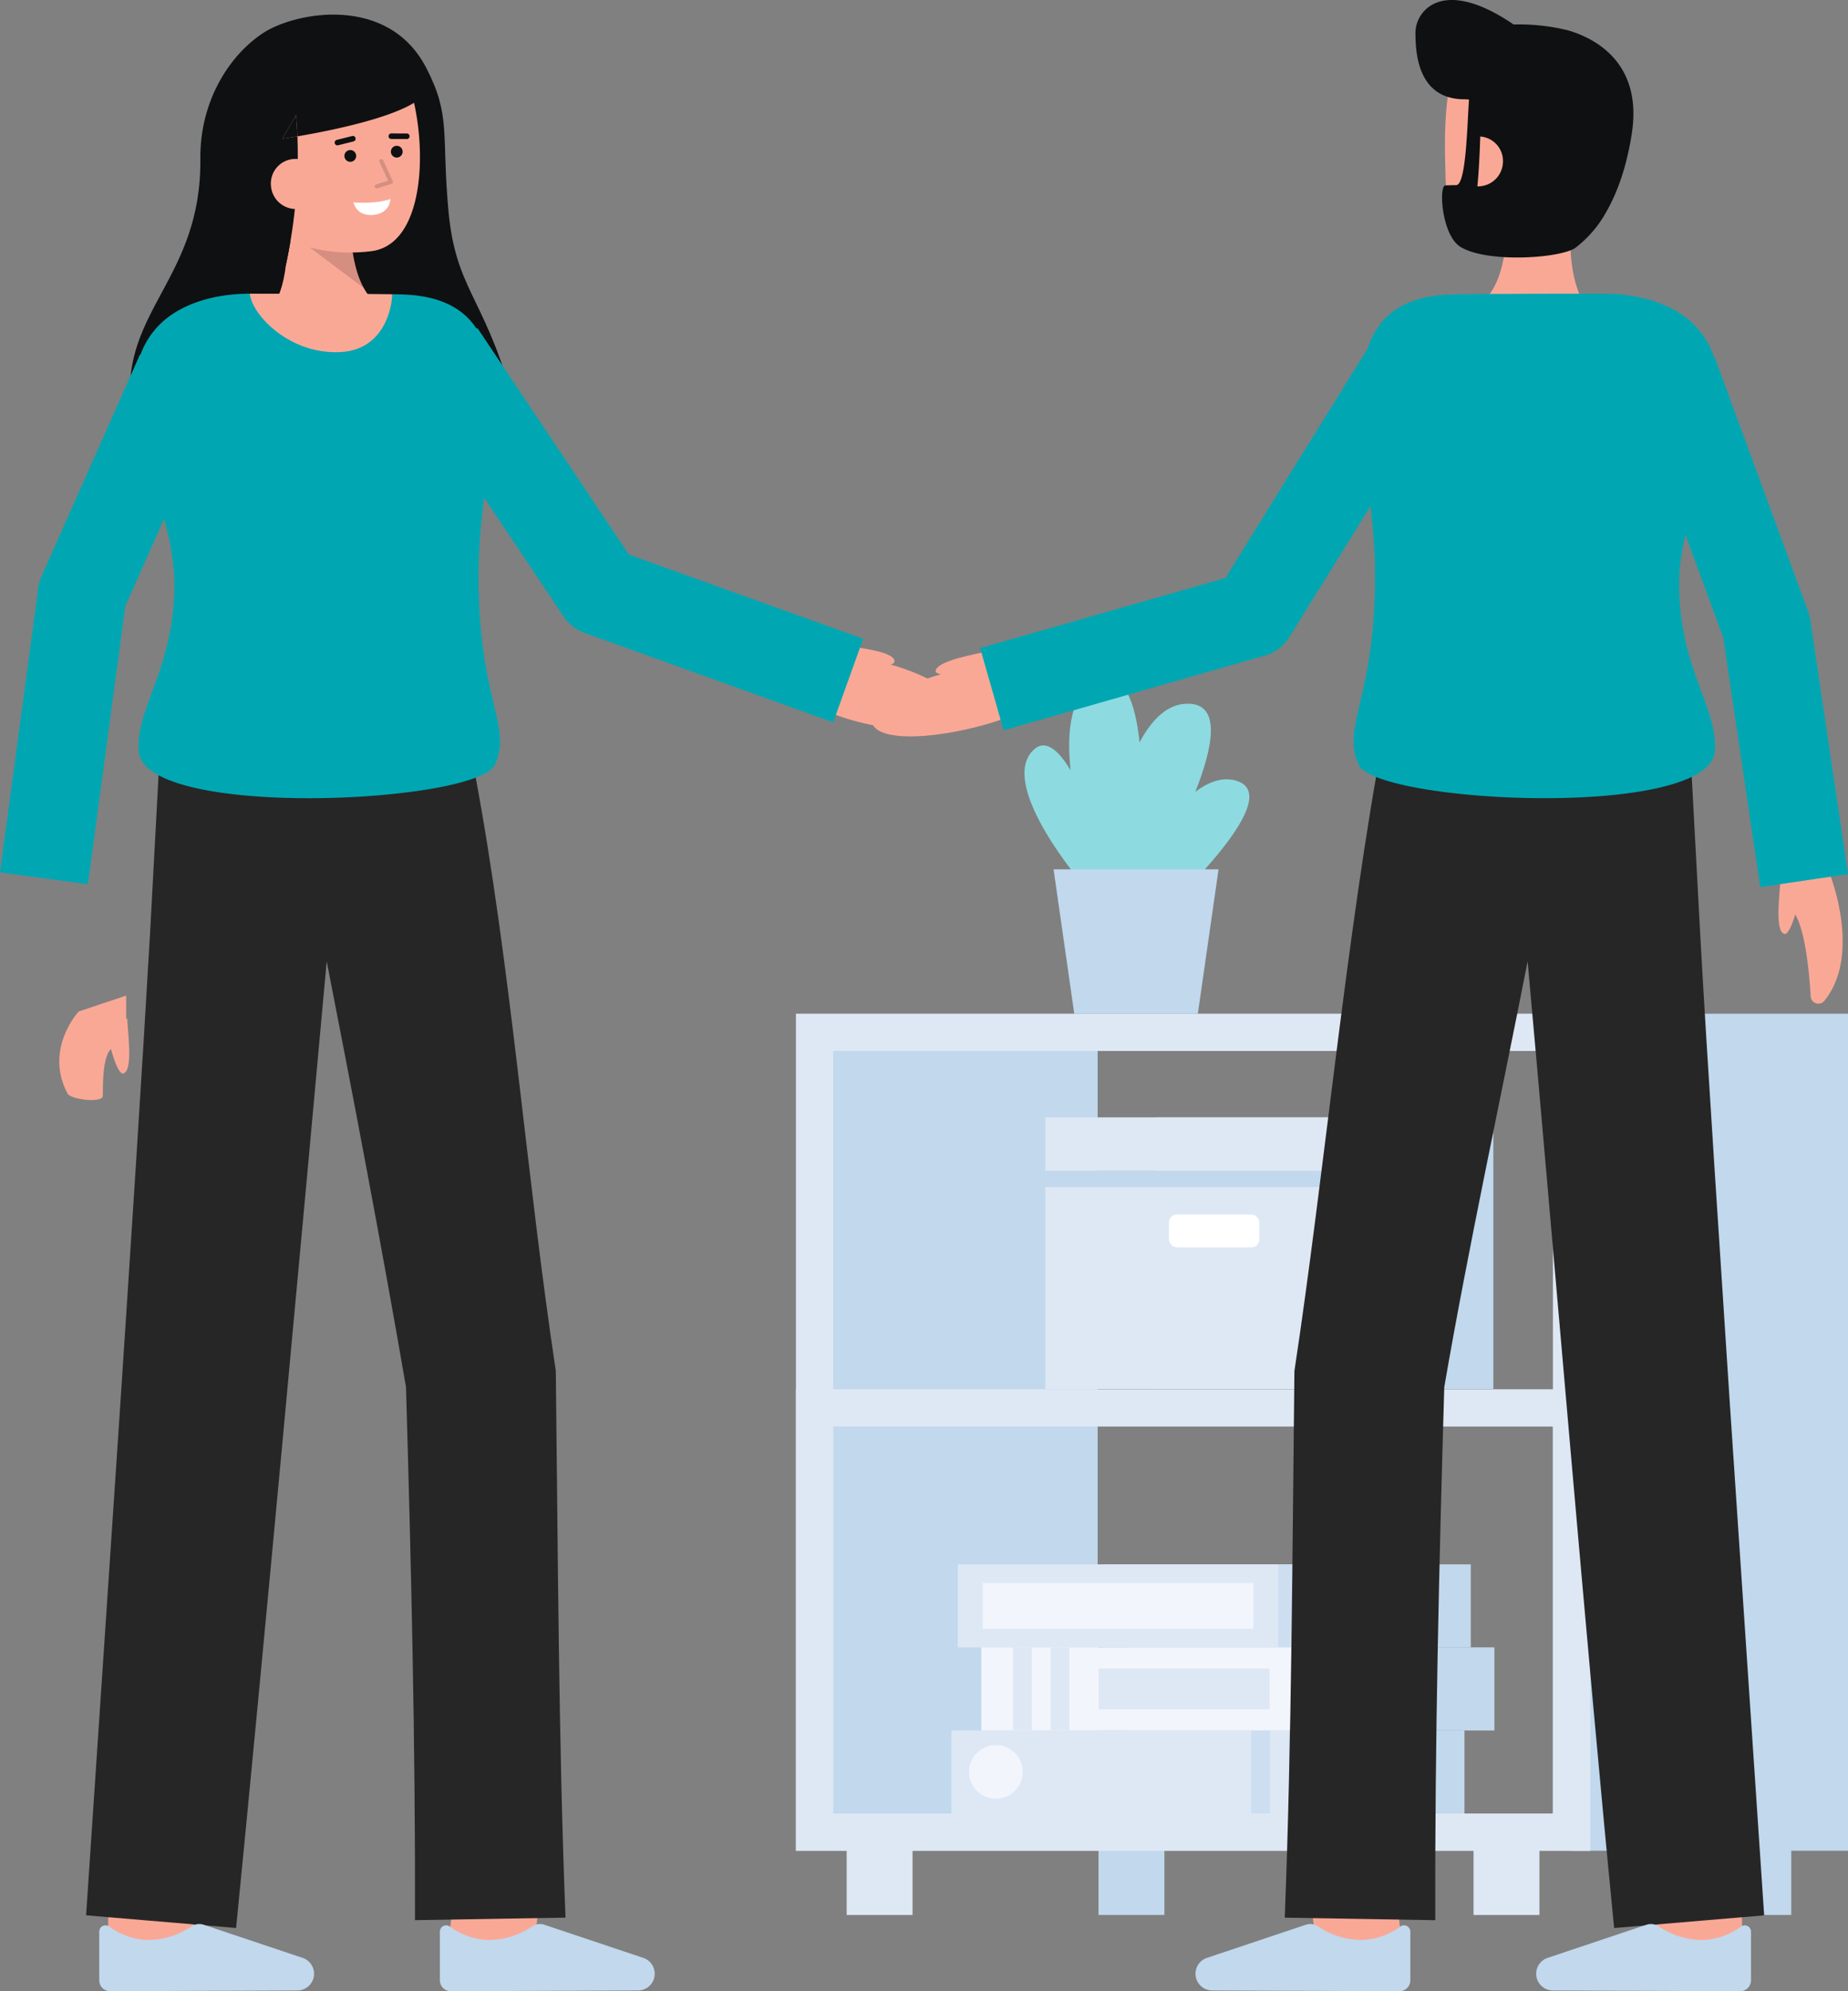 <svg xmlns="http://www.w3.org/2000/svg" width="454.231" height="489.168" viewBox="0 0 454.231 489.168">
  <rect x="0" y="0" width="454.231" height="489.168" fill="#808080" stroke="none"/>
  <g id="geschillen_oplossen" data-name="geschillen oplossen" transform="translate(5329.238 -3337.048)">
    <g id="Business" transform="translate(-5657 3062)">
      <g id="Group_200" data-name="Group 200" transform="translate(-388.151 0.829)">
        <path id="Path_1770" data-name="Path 1770" d="M1019.97,466.074c-3.41-1.116-6.91.139-10.259,2.683,4.411-11.137,6.231-21.2-1.309-21.649-5.276-.318-9.317,3.731-12.388,9.485-1.079-10.118-3.866-17.664-10.106-15.163-6.851,2.748-7.893,12.161-6.855,22.009-3.02-5.03-6.268-7.835-9.218-4.886-8.807,8.806,12.81,33.625,12.81,33.625h5.368l3.064,3.326c-.622,1.311-.96,2.092-.96,2.092l3.891,7.919S1034.12,470.706,1019.97,466.074Z" fill="#8ddbe0"/>
        <path id="Path_1771" data-name="Path 1771" d="M1010.34,523.251H979.962l-5.085-35.468h40.553Z" fill="#c1d8ed"/>
      </g>
      <g id="Group_212" data-name="Group 212" transform="translate(-338.398 -0.003)">
        <g id="Group_201" data-name="Group 201">
          <rect id="Rectangle_470" data-name="Rectangle 470" width="16.196" height="17.853" transform="translate(936.166 727.64)" fill="#c1d8ed"/>
          <rect id="Rectangle_471" data-name="Rectangle 471" width="16.196" height="17.853" transform="translate(1090.25 727.64)" fill="#c1d8ed"/>
        </g>
        <rect id="Rectangle_472" data-name="Rectangle 472" width="67.951" height="205.626" transform="translate(1052.44 524.083)" fill="#c1d8ed"/>
        <rect id="Rectangle_473" data-name="Rectangle 473" width="69.586" height="199.002" transform="translate(866.373 528.637)" fill="#c1d8ed"/>
        <path id="Path_1772" data-name="Path 1772" d="M1057.02,729.709H861.8V524.083h195.219Zm-186.07-9.154h176.911V533.237H870.95Z" fill="#dee8f5"/>
        <path id="Path_1773" data-name="Path 1773" d="M1057.02,729.709H861.8V616.34h195.219Zm-186.07-9.154h176.911V625.494H870.95Z" fill="#dee8f5"/>
        <g id="Group_202" data-name="Group 202">
          <path id="Path_1774" data-name="Path 1774" d="M950.294,549.548v66.717h82.926V549.548Z" fill="#c1d8ed"/>
          <rect id="Rectangle_474" data-name="Rectangle 474" width="82.929" height="53.623" transform="translate(923.113 562.642)" fill="#dee8f5"/>
          <rect id="Rectangle_475" data-name="Rectangle 475" width="82.929" height="4.02" transform="translate(923.113 562.642)" fill="#c1d8ed"/>
          <rect id="Rectangle_476" data-name="Rectangle 476" width="82.929" height="13.094" transform="translate(1006.042 562.642) rotate(180)" fill="#dee8f5"/>
          <rect id="Rectangle_477" data-name="Rectangle 477" width="22.203" height="8.052" rx="1.911" transform="translate(953.476 573.412)" fill="#fff"/>
        </g>
        <g id="Group_203" data-name="Group 203">
          <rect id="Rectangle_478" data-name="Rectangle 478" width="16.196" height="17.853" transform="translate(874.265 727.64)" fill="#dee8f5"/>
          <rect id="Rectangle_479" data-name="Rectangle 479" width="16.196" height="17.853" transform="translate(1028.35 727.64)" fill="#dee8f5"/>
        </g>
        <g id="Group_211" data-name="Group 211">
          <rect id="Rectangle_480" data-name="Rectangle 480" width="90.158" height="20.415" transform="translate(935.964 700.14)" fill="#c1d8ed"/>
          <rect id="Rectangle_481" data-name="Rectangle 481" width="90.158" height="20.415" transform="translate(937.513 659.356)" fill="#c1d8ed"/>
          <g id="Group_206" data-name="Group 206">
            <rect id="Rectangle_482" data-name="Rectangle 482" width="95.343" height="20.415" transform="translate(900.014 700.14)" fill="#dee8f5"/>
            <g id="Group_204" data-name="Group 204" opacity="0.62">
              <rect id="Rectangle_483" data-name="Rectangle 483" width="4.628" height="20.415" transform="translate(982.947 700.14)" fill="#c1d8ed"/>
            </g>
            <g id="Group_205" data-name="Group 205" opacity="0.62">
              <rect id="Rectangle_484" data-name="Rectangle 484" width="4.628" height="20.415" transform="translate(973.691 700.14)" fill="#c1d8ed"/>
            </g>
            <circle id="Ellipse_2428" data-name="Ellipse 2428" cx="6.584" cy="6.584" r="6.584" transform="translate(904.361 703.763)" fill="#f3f5fd"/>
          </g>
          <g id="Group_208" data-name="Group 208">
            <rect id="Rectangle_485" data-name="Rectangle 485" width="95.343" height="20.415" transform="translate(901.563 659.356)" fill="#dee8f5"/>
            <rect id="Rectangle_486" data-name="Rectangle 486" width="66.532" height="11.219" transform="translate(907.703 663.954)" fill="#f3f5fd"/>
            <g id="Group_207" data-name="Group 207" opacity="0.62">
              <rect id="Rectangle_487" data-name="Rectangle 487" width="8.757" height="20.415" transform="translate(980.366 659.356)" fill="#c1d8ed"/>
            </g>
          </g>
          <g id="Group_210" data-name="Group 210">
            <rect id="Rectangle_488" data-name="Rectangle 488" width="90.158" height="20.415" transform="translate(1033.476 700.163) rotate(180)" fill="#c1d8ed"/>
            <g id="Group_209" data-name="Group 209">
              <rect id="Rectangle_489" data-name="Rectangle 489" width="95.343" height="20.415" transform="translate(1002.71 700.163) rotate(180)" fill="#f3f5fd"/>
              <rect id="Rectangle_490" data-name="Rectangle 490" width="4.628" height="20.415" transform="translate(919.779 700.163) rotate(180)" fill="#dee8f5"/>
              <rect id="Rectangle_491" data-name="Rectangle 491" width="4.628" height="20.415" transform="translate(929.034 700.163) rotate(180)" fill="#dee8f5"/>
              <circle id="Ellipse_2429" data-name="Ellipse 2429" cx="6.584" cy="6.584" r="6.584" transform="translate(985.196 683.371)" fill="#dee8f5"/>
            </g>
            <rect id="Rectangle_492" data-name="Rectangle 492" width="42.088" height="10.008" transform="translate(936.166 684.951)" fill="#dee8f5"/>
          </g>
        </g>
      </g>
      <path id="Path_1734" data-name="Path 1734" d="M175.076,295.409c-.153-14.869,7.723-26.083,15.691-31.142,7.862-4.992,30.515-9.337,39.862,8.784,6.1,11.825,3.692,16.052,5.42,34.991s8.366,20.927,15.1,43.883c5.28,18.007-24.3,27.566-49.911,26.74s-41.851-6.5-43.337-22.787C155.765,332.5,175.377,324.547,175.076,295.409Z" transform="translate(201.931 18.726)" fill="#0f1011"/>
      <path id="Path_1735" data-name="Path 1735" d="M218.576,331.01l-28.24,3.509s4.56-2.47,5.78-13.189c.37-1.68.74-3.6,1.1-5.72.35-2.05.68-4.3.95-6.7l13.89-2.71S210.436,325.09,218.576,331.01Z" transform="translate(201.931 18.726)" fill="#faa896"/>
      <g id="Group_188" data-name="Group 188" transform="translate(201.931 18.726)" opacity="0.15">
        <path id="Path_1736" data-name="Path 1736" d="M215.266,327.1,201.9,317.065l10.423-.2a28.737,28.737,0,0,0,2.943,10.235Z"/>
      </g>
      <path id="Path_1737" data-name="Path 1737" d="M186.973,301.227c1.164,6.378,4.706,12.4,10.36,14.407a40.509,40.509,0,0,0,19.38,2.438c17.476-1.6,13.652-41.329,5.278-48.977s-32.7-2.533-35.543,10.413C184.976,286.2,185.864,295.156,186.973,301.227Z" transform="translate(201.931 18.726)" fill="#faa896"/>
      <g id="Group_189" data-name="Group 189" transform="translate(201.931 18.726)">
        <circle id="Ellipse_2425" data-name="Ellipse 2425" cx="1.449" cy="1.449" r="1.449" transform="translate(210.483 293.179)" fill="#0f1011"/>
        <circle id="Ellipse_2426" data-name="Ellipse 2426" cx="1.449" cy="1.449" r="1.449" transform="translate(221.905 292.136)" fill="#0f1011"/>
        <path id="Path_1738" data-name="Path 1738" d="M225.83,290.475h0l-3.839-.013a.681.681,0,0,1,0-1.361h0l3.839.012a.681.681,0,1,1,0,1.362Z" fill="#0f1011"/>
        <path id="Path_1739" data-name="Path 1739" d="M208.774,292.031a.681.681,0,0,1-.165-1.342l3.776-.945a.681.681,0,1,1,.331,1.321l-3.776.946a.724.724,0,0,1-.166.02Z" fill="#0f1011"/>
        <path id="Path_1740" data-name="Path 1740" d="M212.707,306.033s5.353.515,9.09-.83c0,0,0,3.523-4.226,3.909S212.707,306.033,212.707,306.033Z" fill="#fff"/>
      </g>
      <path id="Path_1741" data-name="Path 1741" d="M198.936,289.82c-.07-1.73-.19-3.48-.35-5.25l-3.35,5.83s1.42-.2,3.7-.58a122.8,122.8,0,0,1-.77,19.09c-.27,2.4-.6,4.65-.95,6.7-.36,2.12-.73,4.04-1.1,5.72-1.03,4.83-14.35-13.21-16.41-30.7-1.94-16.39,10.07-26.19,18.22-28.091,30.98-7.219,33.13,15.371,33.13,15.371C229.466,284.039,207.776,288.32,198.936,289.82Z" transform="translate(201.931 18.726)" fill="#0f1011"/>
      <path id="Path_1742" data-name="Path 1742" d="M198.936,289.82c-2.28.38-3.7.58-3.7.58l3.35-5.83C198.746,286.34,198.866,288.09,198.936,289.82Z" transform="translate(201.931 18.726)" fill="#0f1011"/>
      <path id="Path_1743" data-name="Path 1743" d="M204.673,300.939a6.143,6.143,0,1,1-12.235,1.117A6.042,6.042,0,0,1,198,295.38C202.374,295.2,204.365,297.561,204.673,300.939Z" transform="translate(201.931 18.726)" fill="#faa896"/>
      <g id="Group_190" data-name="Group 190" transform="translate(201.931 18.726)" opacity="0.15">
        <path id="Path_1744" data-name="Path 1744" d="M218.433,302.605a.5.5,0,0,1-.152-.977l2.939-.932-2.1-4.571a.5.5,0,1,1,.908-.418l2.34,5.086a.5.5,0,0,1-.3.685l-3.478,1.1a.467.467,0,0,1-.157.027Z"/>
      </g>
      <g id="Group_192" data-name="Group 192" transform="translate(201.931 18.726)">
        <path id="Path_1745" data-name="Path 1745" d="M332.624,414.72c2.9.68,12.96,1.42,13.076,4.046.07,1.575-7.568,1.627-7.568,1.627" fill="#faa896"/>
        <ellipse id="Ellipse_2427" data-name="Ellipse 2427" cx="7.813" cy="22.304" rx="7.813" ry="22.304" transform="translate(316.579 428.951) rotate(-76.817)" fill="#faa896"/>
      </g>
      <g id="Group_193" data-name="Group 193" transform="translate(216 55)">
        <path id="Path_1746" data-name="Path 1746" d="M143.043,470.1c0,2.98,1.574,12.943-.957,13.654-1.518.427-3.31-7-3.31-7" fill="#faa896"/>
        <path id="Path_1747" data-name="Path 1747" d="M131.1,468.532s-8.559,9.222-2.741,20.163c.807,1.517,8.672,2.407,8.672.549,0-7.8.606-13.918,5.743-12.049V464.632" fill="#faa896"/>
      </g>
      <g id="Group_198" data-name="Group 198" transform="translate(201.931 18.726)">
        <g id="Group_195" data-name="Group 195">
          <g id="Group_194" data-name="Group 194">
            <path id="Path_1748" data-name="Path 1748" d="M518.042,334.06s-7.733-4.1-6.006-25.156l-15.977-2.963s1.8,18.879-6.287,24.873Z" fill="#faa896"/>
            <path id="Path_1749" data-name="Path 1749" d="M521.1,300.739c-1.106,6.388-4.592,12.438-10.227,14.5-6.69,2.449-11.645,2.615-19.358,2.615-10.525,0-10.177-10.977-10.472-22.038-.3-11.106.586-23.019,4.746-26.889,8.3-7.724,32.673-2.832,35.637,10.088C522.959,285.7,522.153,294.658,521.1,300.739Z" fill="#faa896"/>
          </g>
          <path id="Path_1750" data-name="Path 1750" d="M473.746,264.329c0-5.282,6.574-13.937,24.111-2l.018.011a49.9,49.9,0,0,1,13.529,1.479c8.02,2.4,18.076,9.123,15.5,25.426-1.537,9.71-4.281,16.053-7.188,20.7a28.013,28.013,0,0,1-6.787,7.355c-4.27,2.6-21.965,3.6-28.2-.38-4.559-2.911-5.32-15.069-3.6-15.069,1.19,0,1.288-.051,2.627-.051,2.446,0,2.69-14.567,3.151-21.011a8.337,8.337,0,0,0-1.134-.079C474.262,280.7,473.746,269.25,473.746,264.329Z" fill="#0f1011"/>
          <path id="Path_1751" data-name="Path 1751" d="M488.96,302.108a6.133,6.133,0,0,0,6.27-5.63,6.032,6.032,0,0,0-5.56-6.62C489.531,294.218,489.3,298.808,488.96,302.108Z" fill="#faa896"/>
        </g>
        <path id="Path_1752" data-name="Path 1752" d="M449.359,734.673c-2.214-18.618-2.214-20.533-2.214-21.163h21v-.245c.075,1.555,1.133,11.035,2.072,18.928Z" fill="#faa896"/>
        <path id="Path_1753" data-name="Path 1753" d="M533.034,737.183s-.07-21.747-.07-23.673h21c0,1.92.07,23.6.07,23.6Z" fill="#faa896"/>
        <path id="Path_1754" data-name="Path 1754" d="M550.986,600.666c-2.027-31.379-5.56-84.016-7.252-114.9-.68-12.424-2.676-49.7-2.676-49.7l-75.2,1.169c-8.918,47.262-14.639,108.308-21.868,155.911-.507,44.11-.648,90.269-2.373,134.272l36.994.63c-.116-42.984.946-87.922,2.215-130.978,5.806-33.748,13.945-71.2,20.485-104.578,5.914,65.03,14.732,171.569,21.272,237.479l36.869-3.115Z" fill="#262626"/>
        <path id="Path_1755" data-name="Path 1755" d="M507.506,745.306a4.108,4.108,0,0,1-4.076-4.427h0a4.108,4.108,0,0,1,2.658-3.53l24.443-8.186a3.461,3.461,0,0,1,2.872.319,19.1,19.1,0,0,0,11.468,3.4,17.039,17.039,0,0,0,8.821-3.222,1.546,1.546,0,0,1,2.527,1.2v11.952a2.678,2.678,0,0,1-2.689,2.678Z" fill="#c1d8ed"/>
        <path id="Path_1756" data-name="Path 1756" d="M423.773,745.306a4.109,4.109,0,0,1-4.077-4.427h0a4.11,4.11,0,0,1,2.659-3.53l24.443-8.186a3.461,3.461,0,0,1,2.872.319,19.1,19.1,0,0,0,11.468,3.4,17.035,17.035,0,0,0,8.82-3.222,1.546,1.546,0,0,1,2.527,1.2v11.952a2.677,2.677,0,0,1-2.688,2.678Z" fill="#c1d8ed"/>
        <g id="Group_196" data-name="Group 196">
          <path id="Path_1757" data-name="Path 1757" d="M563.448,472.093c0,2.98-1.573,12.942.958,13.654,1.517.427,3.309-7,3.309-7" fill="#faa896"/>
          <path id="Path_1758" data-name="Path 1758" d="M575.4,470.528s8.264,20.114-1.162,31.669a1.888,1.888,0,0,1-3.346-1.081c-.458-7.791-2.029-23.794-7.166-21.925V466.628" fill="#faa896"/>
        </g>
        <g id="Group_197" data-name="Group 197">
          <path id="Path_1759" data-name="Path 1759" d="M368.9,416.288c-2.907.656-12.972,2.314-13.109,4.94-.082,1.574,13.842,1.687,13.842,1.687" fill="#faa896"/>
          <path id="Path_1760" data-name="Path 1760" d="M383.659,423.906c.95,4.209-8.021,8.82-20.037,11.532s-22.527,2.5-23.477-1.711,8.021-9.82,20.037-12.532S382.709,419.7,383.659,423.906Z" fill="#faa896"/>
        </g>
        <path id="Path_1761" data-name="Path 1761" d="M570.8,408.653a10.946,10.946,0,0,0-.552-2.162l-22.953-62.414-.138.05A20.151,20.151,0,0,0,542.132,336c-4.568-4.569-12.479-7.526-22.116-7.526-14.344,0-33.935.031-37.95.2-11.8.506-17.561,5.617-20.066,13.239l-34.962,56.4-60.289,17.234,5.771,20.192,64.191-18.35a10.508,10.508,0,0,0,6.039-4.563l19.929-32.152c.581,5.112,1.056,10.163,1.112,14.918.384,32.468-8.383,38.584-4.063,48.51,4.194,9.625,86.523,13.629,87.623-3.317.7-10.777-8.8-20.19-8.8-41.2a53.306,53.306,0,0,1,1.573-11.837l9.269,25.206,9.1,61.306,21.569-3.2Z" fill="#00a7b2"/>
      </g>
      <g id="Group_199" data-name="Group 199" transform="translate(201.931 18.726)">
        <path id="Path_1762" data-name="Path 1762" d="M257.081,734.673l-20.852-2.48c.938-7.893,2-17.373,2.072-18.928v.245h21C259.3,714.14,259.3,716.055,257.081,734.673Z" fill="#faa896"/>
        <path id="Path_1763" data-name="Path 1763" d="M173.406,737.183l-21-.068s.07-21.685.07-23.6h21C173.476,715.436,173.406,737.183,173.406,737.183Z" fill="#faa896"/>
        <path id="Path_1764" data-name="Path 1764" d="M264.829,727.412c-1.738-44.009-1.843-90.231-2.387-134.357-7.223-47.593-11.019-99.793-19.934-147.049l-.267.079-.782-5.33-76.077-4.7-2.676,49.7c-3.829,66.581-11.233,173.615-15.712,241.089l36.869,3.115c6.584-66.359,16.321-172.075,22.272-237.478,6.529,33.326,13.687,70.855,19.485,104.577,1.268,43.078,2.33,87.97,2.214,130.978Z" fill="#262626"/>
        <path id="Path_1765" data-name="Path 1765" d="M198.935,745.306a4.108,4.108,0,0,0,4.076-4.427h0a4.107,4.107,0,0,0-2.659-3.53l-24.442-8.186a3.463,3.463,0,0,0-2.873.319,19.1,19.1,0,0,1-11.467,3.4,17.036,17.036,0,0,1-8.821-3.222,1.546,1.546,0,0,0-2.527,1.2v11.952a2.677,2.677,0,0,0,2.689,2.678Z" fill="#c1d8ed"/>
        <path id="Path_1766" data-name="Path 1766" d="M282.668,745.306a4.108,4.108,0,0,0,4.076-4.427h0a4.108,4.108,0,0,0-2.658-3.53l-24.443-8.186a3.461,3.461,0,0,0-2.872.319,19.1,19.1,0,0,1-11.468,3.4,17.031,17.031,0,0,1-8.82-3.222,1.547,1.547,0,0,0-2.528,1.2v11.952a2.678,2.678,0,0,0,2.689,2.678Z" fill="#c1d8ed"/>
        <path id="Path_1767" data-name="Path 1767" d="M280.42,392.561l-37.238-55.648-.22.147c-3.2-4.881-8.7-8-17.774-8.387-.63-.03-1.639-.05-2.94-.07-.259,5.5-34.32,5.48-35.04-.13-9.619.01-17.51,2.96-22.08,7.53a20.147,20.147,0,0,0-4.772,7.467l-.121-.055-24.172,54.424a10.915,10.915,0,0,0-.841,2.972l-9.391,69.828,21.609,2.906,9.183-68.282,9.525-21.445a62.3,62.3,0,0,1,2.56,15.775c0,21.01-9.5,30.42-8.8,41.2,1.1,16.94,83.431,12.94,87.62,3.31,4.32-9.92-4.45-16.04-4.06-48.5a165.271,165.271,0,0,1,1.355-17.031l19.473,29.1a10.905,10.905,0,0,0,5.375,4.2l60.957,21.9L338,413.244Z" fill="#00a7b2"/>
        <path id="Path_1768" data-name="Path 1768" d="M222.248,328.6c-.26,5.5-3.25,13.59-12.48,14.2-12.3.81-21.84-8.72-22.56-14.33h.03C199.348,328.473,215.188,328.493,222.248,328.6Z" fill="#faa896"/>
      </g>
    </g>
  </g>
</svg>
